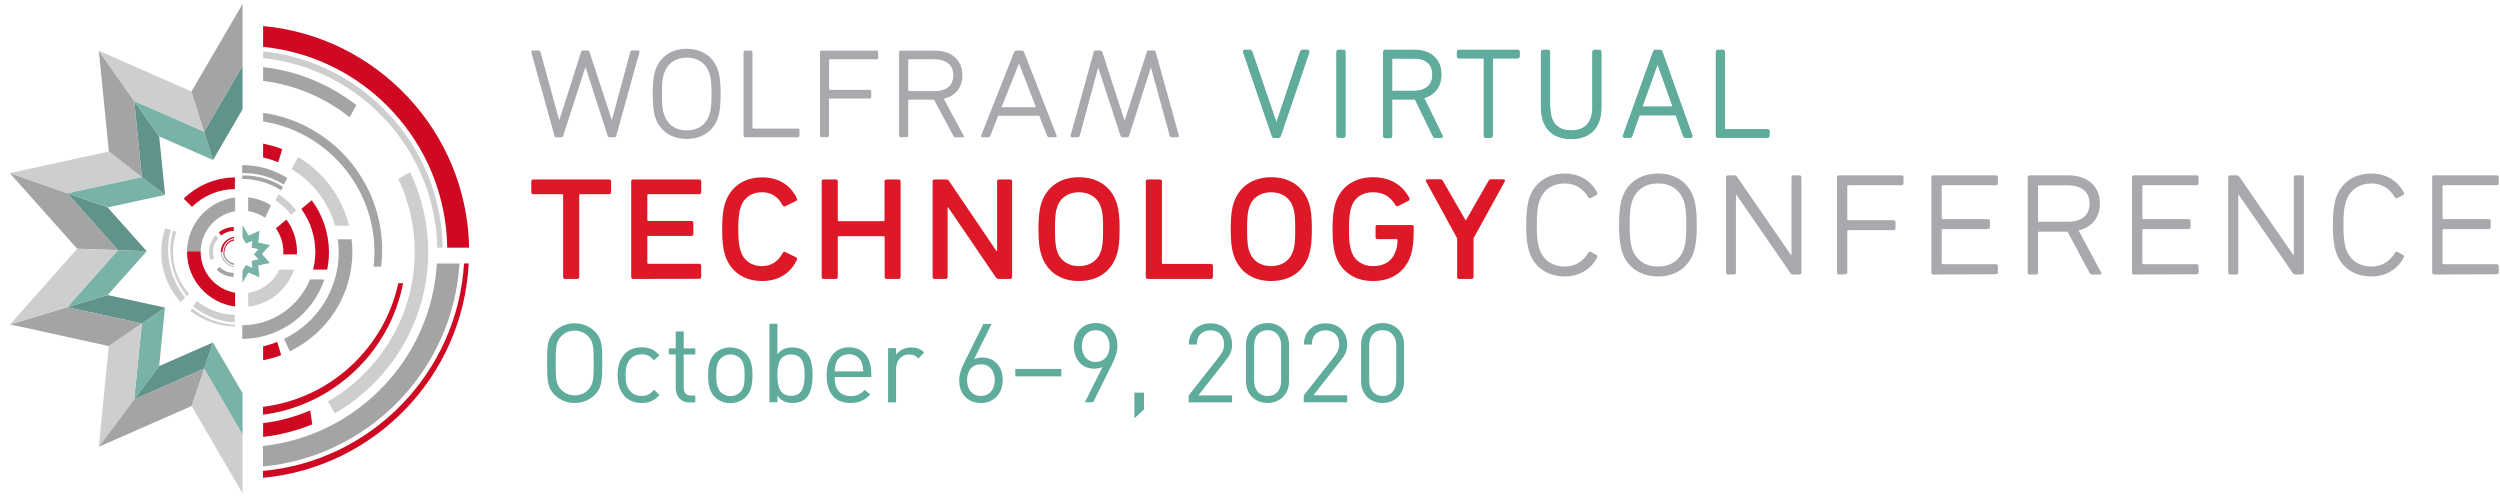 <?xml version="1.0" encoding="utf-8"?>
<!-- Generator: Adobe Illustrator 23.0.1, SVG Export Plug-In . SVG Version: 6.00 Build 0)  -->
<svg version="1.1" id="Layer_1" xmlns="http://www.w3.org/2000/svg" xmlns:xlink="http://www.w3.org/1999/xlink" x="0px" y="0px"
	 viewBox="0 0 1814 360" style="enable-background:new 0 0 1814 360;" xml:space="preserve">
<style type="text/css">
	.st0{fill:#A7A9AC;}
	.st1{fill:#DD1928;}
	.st2{display:none;}
	.st3{display:inline;}
	.st4{fill:#6FAA9F;}
	.st5{display:none;enable-background:new    ;}
	.st6{display:inline;fill:#A8A9AC;}
	.st7{fill:#79B2A7;}
	.st8{fill:#609389;}
	.st9{fill:#CECECE;}
	.st10{fill:#A4A4A5;}
	.st11{fill:#CE0921;}
	.st12{fill:#5FAB9C;}
	.st13{enable-background:new    ;}
	.st14{fill:#5FAB9C;stroke:#5FAB9C;stroke-miterlimit:10;}
	.st15{fill:#5FAB9C;stroke:#5FAB9C;stroke-width:1.5;stroke-miterlimit:10;}
</style>
<g id="Layer_1_2_">
	<g id="Layer_1_1_">
		<g>
			<path class="st0" d="M442.4,99.6c-0.7,0-1.2-0.4-1.5-1.2l-16-49.5h-0.2l-16,49.5c-0.2,0.9-0.7,1.2-1.5,1.2h-3.6
				c-0.7,0-1.1-0.4-1.3-1.2l-16.7-60.2c-0.2-1.1,0.1-1.6,1.1-1.6h3.8c1,0,1.5,0.4,1.7,1.2L405.7,87h0.2l15.7-49.2
				c0.2-0.7,0.7-1.2,1.3-1.2h3.6c0.6,0,1.1,0.5,1.3,1.2L443.9,87h0.1l13.3-49.2c0.2-0.8,0.7-1.2,1.7-1.2h3.8c1,0,1.3,0.5,1.1,1.6
				l-16.7,60.2c-0.2,0.9-0.6,1.2-1.3,1.2C445.9,99.6,442.4,99.6,442.4,99.6z"/>
			<path class="st0" d="M798.4,36.7c0.7,0,1.2,0.4,1.5,1.2l16,49.4h0.2l16-49.5c0.2-0.9,0.7-1.2,1.5-1.2h3.7c0.7,0,1.1,0.4,1.3,1.2
				L855.3,98c0.2,1.1-0.1,1.6-1.1,1.6h-3.8c-1,0-1.5-0.4-1.7-1.2l-13.5-49.2H835l-15.7,49.2c-0.2,0.7-0.7,1.2-1.3,1.2h-3.7
				c-0.6,0-1.1-0.5-1.3-1.2l-16.1-49.2h-0.1l-13.3,49.2c-0.2,0.8-0.7,1.2-1.7,1.2H778c-1,0-1.3-0.5-1.1-1.6l16.7-60.2
				c0.2-0.9,0.6-1.2,1.3-1.2h3.5V36.7z"/>
			<path class="st0" d="M475.4,51.4c3.2-10.2,11.8-16,22.9-16c11,0,19.6,5.7,22.8,16c1.1,3.4,1.8,7.8,1.8,16.7s-0.7,13.4-1.8,16.8
				c-3.2,10.2-11.8,15.9-22.8,15.9c-11.1,0-19.7-5.7-22.9-15.9c-1.1-3.4-1.8-7.9-1.8-16.8S474.3,54.8,475.4,51.4z M514.8,53.4
				c-2.6-7.7-8.5-11.6-16.4-11.6c-8,0-14,3.9-16.6,11.6c-1,3-1.5,6.2-1.5,14.7s0.5,11.8,1.5,14.9c2.6,7.7,8.5,11.6,16.6,11.6
				c7.9,0,13.9-3.9,16.4-11.6c1-3.1,1.5-6.3,1.5-14.9S515.7,56.4,514.8,53.4z"/>
			<path class="st0" d="M540.7,99.6c-0.7,0-1.2-0.5-1.2-1.2V37.9c0-0.7,0.5-1.2,1.2-1.2h4.1c0.7,0,1.2,0.5,1.2,1.2v54.7
				c0,0.5,0.2,0.7,0.7,0.7h32.2c0.7,0,1.2,0.5,1.2,1.2v3.9c0,0.7-0.5,1.2-1.2,1.2H540.7z"/>
			<path class="st0" d="M596.2,99.6c-0.7,0-1.2-0.5-1.2-1.2V37.9c0-0.7,0.5-1.2,1.2-1.2H636c0.7,0,1.2,0.5,1.2,1.2v3.9
				c0,0.7-0.5,1.2-1.2,1.2h-33.7c-0.5,0-0.7,0.2-0.7,0.7v20.8c0,0.5,0.2,0.7,0.7,0.7H631c0.7,0,1.2,0.5,1.2,1.2v3.9
				c0,0.7-0.5,1.2-1.2,1.2h-28.8c-0.5,0-0.7,0.2-0.7,0.7v26.1c0,0.7-0.5,1.2-1.2,1.2L596.2,99.6L596.2,99.6z"/>
			<path class="st0" d="M693.3,99.6c-0.7,0-1.1-0.2-1.6-1.1l-14-26.2h-18c-0.5,0-0.7,0.2-0.7,0.7v25.3c0,0.7-0.5,1.2-1.2,1.2h-4.2
				c-0.7,0-1.2-0.5-1.2-1.2V37.9c0-0.7,0.5-1.2,1.2-1.2H678c12.9,0,20.3,7.2,20.3,17.9c0,8.8-4.9,15-13.5,17.1l14.4,26.7
				c0.5,0.7,0.1,1.3-0.6,1.3L693.3,99.6L693.3,99.6z M691.7,54.6c0-7.2-4.8-11.6-14-11.6h-18c-0.5,0-0.7,0.2-0.7,0.7v21.7
				c0,0.5,0.2,0.7,0.7,0.7h18C687,66.2,691.7,61.8,691.7,54.6z"/>
			<path class="st0" d="M761.3,99.6c-0.7,0-1.2-0.4-1.6-1.2L754.1,84h-29.8l-5.7,14.4c-0.4,0.9-0.7,1.2-1.5,1.2h-4.4
				c-0.7,0-1.1-0.5-0.8-1.2l23.9-60.5c0.2-0.7,0.7-1.2,1.5-1.2h4.3c0.7,0,1.2,0.5,1.5,1.2l23.6,60.5c0.2,0.7-0.1,1.2-0.9,1.2H761.3z
				 M726.7,77.8h25l-12.2-31.5h-0.2L726.7,77.8z"/>
		</g>
		<g>
			<path class="st1" d="M410,202.4c-0.8,0-1.4-0.6-1.4-1.4v-59.3c0-0.6-0.3-0.8-0.8-0.8h-20.9c-0.8,0-1.4-0.6-1.4-1.4v-7.9
				c0-0.8,0.6-1.4,1.4-1.4H442c0.8,0,1.4,0.6,1.4,1.4v7.9c0,0.8-0.6,1.4-1.4,1.4h-20.9c-0.5,0-0.8,0.3-0.8,0.8V201
				c0,0.8-0.6,1.4-1.4,1.4H410z"/>
			<path class="st1" d="M459.4,202.4c-0.8,0-1.4-0.6-1.4-1.4v-69.4c0-0.8,0.5-1.4,1.4-1.4h48c0.8,0,1.4,0.6,1.4,1.4v7.9
				c0,0.8-0.6,1.4-1.4,1.4h-36.9c-0.6,0-0.8,0.3-0.8,0.8v17.8c0,0.6,0.3,0.8,0.8,0.8h31.2c0.8,0,1.4,0.6,1.4,1.4v8.1
				c0,0.8-0.5,1.4-1.4,1.4h-31.2c-0.6,0-0.8,0.3-0.8,0.8v18.6c0,0.6,0.3,0.8,0.8,0.8h36.9c0.8,0,1.4,0.6,1.4,1.4v8.1
				c0,0.8-0.6,1.4-1.4,1.4L459.4,202.4L459.4,202.4z"/>
			<path class="st1" d="M526.1,185.2c-1.4-4.4-2.1-9.7-2.1-18.9c0-9.1,0.7-14.5,2.1-18.8c3.9-12.1,13.8-18.8,27.1-18.8
				c10.6,0,20,4.7,25,15.2c0.4,0.8,0.3,1.5-0.6,1.9l-7.7,3.8c-0.8,0.4-1.5,0.1-2-0.6c-3.2-6.1-8.2-9.5-14.9-9.5
				c-7.4,0-13.2,3.5-15.6,11c-1.1,3.3-1.7,7.1-1.7,15.7c0,8.8,0.6,12.5,1.7,15.9c2.4,7.4,8.2,11,15.6,11c6.7-0.1,11.7-3.4,14.9-9.5
				c0.4-0.7,1.1-1.1,2-0.7l7.7,3.8c0.8,0.4,1,1.2,0.6,1.9c-5,10.6-14.5,15.3-25,15.3C539.9,204,530,197.1,526.1,185.2z"/>
			<path class="st1" d="M643.3,202.4c-0.8,0-1.4-0.6-1.4-1.4v-28.8c0-0.6-0.3-0.8-0.8-0.8h-32.4c-0.6,0-0.8,0.3-0.8,0.8V201
				c0,0.8-0.6,1.4-1.4,1.4h-8.9c-0.8,0-1.4-0.6-1.4-1.4v-69.4c0-0.8,0.6-1.4,1.4-1.4h8.9c0.8,0,1.4,0.6,1.4,1.4v28.1
				c0,0.6,0.3,0.8,0.8,0.8H641c0.6,0,0.8-0.3,0.8-0.8v-28.1c0-0.8,0.6-1.4,1.4-1.4h8.9c0.8,0,1.4,0.6,1.4,1.4V201
				c0,0.8-0.6,1.4-1.4,1.4H643.3z"/>
			<path class="st1" d="M724.6,202.4c-1,0-1.5-0.4-2.2-1.4L688,150.5h-0.4V201c0,0.8-0.6,1.4-1.4,1.4h-8.1c-0.8,0-1.4-0.6-1.4-1.4
				v-69.4c0-0.8,0.6-1.4,1.4-1.4h8.3c1.1,0,1.8,0.3,2.4,1.4l34.2,50.5h0.5v-50.5c0-0.8,0.5-1.4,1.4-1.4h8.1c0.8,0,1.4,0.6,1.4,1.4
				V201c0,0.8-0.6,1.4-1.4,1.4H724.6z"/>
			<path class="st1" d="M755.6,185c-1.4-4.3-2.1-9.6-2.1-18.8c0-9.1,0.7-14.5,2.1-18.8c3.9-12,13.9-18.8,27.3-18.8
				c13.5,0,23.5,6.8,27.4,18.8c1.4,4.3,2.1,9.7,2.1,18.8c0,9.2-0.7,14.5-2.1,18.8c-3.9,12.1-13.9,18.9-27.4,18.9
				C769.5,204,759.5,197.1,755.6,185z M798.9,182.1c1.1-3.5,1.5-7.1,1.5-15.9c0-8.6-0.4-12.4-1.5-15.7c-2.5-7.4-8.5-11-16-11
				c-7.4,0-13.5,3.6-15.9,11c-1.1,3.3-1.5,7.1-1.5,15.7c0,8.8,0.4,12.4,1.5,15.9c2.4,7.4,8.5,11,15.9,11
				C790.4,193.1,796.4,189.5,798.9,182.1z"/>
			<path class="st1" d="M832.8,202.4c-0.8,0-1.4-0.6-1.4-1.4v-69.4c0-0.8,0.6-1.4,1.4-1.4h8.9c0.8,0,1.4,0.6,1.4,1.4v59.1
				c0,0.6,0.3,0.8,0.8,0.8h34.8c0.8,0,1.4,0.6,1.4,1.4v8.1c0,0.8-0.6,1.4-1.4,1.4L832.8,202.4L832.8,202.4z"/>
			<path class="st1" d="M895.1,185c-1.4-4.3-2.1-9.6-2.1-18.8c0-9.1,0.7-14.5,2.1-18.8c3.9-12,13.9-18.8,27.3-18.8
				c13.5,0,23.5,6.8,27.4,18.8c1.4,4.3,2.1,9.7,2.1,18.8c0,9.2-0.7,14.5-2.1,18.8c-3.9,12.1-13.9,18.9-27.4,18.9
				C909,204,899,197.1,895.1,185z M938.3,182.1c1.1-3.5,1.5-7.1,1.5-15.9c0-8.6-0.4-12.4-1.5-15.7c-2.5-7.4-8.5-11-16-11
				c-7.4,0-13.5,3.6-15.9,11c-1.1,3.3-1.5,7.1-1.5,15.7c0,8.8,0.4,12.4,1.5,15.9c2.4,7.4,8.5,11,15.9,11
				C929.8,193.1,935.8,189.5,938.3,182.1z"/>
			<path class="st1" d="M969,185c-1.4-4.3-2.1-9.6-2.1-18.8c0-9.1,0.7-14.5,2.1-18.8c3.9-12.1,13.9-18.8,27.3-18.8
				c12.7,0,21.6,5.9,26.4,15.2c0.4,0.7,0.1,1.5-0.7,1.9l-7.5,3.8c-0.8,0.3-1.5,0-2-0.7c-3.5-6-8.6-9.3-16.3-9.3
				c-7.4,0-13.4,3.5-15.7,11c-1.1,3.3-1.7,7.1-1.7,15.7c0,8.8,0.6,12.4,1.7,15.9c2.4,7.4,8.5,11,15.9,11c7.9,0,13.9-3.5,16.3-11
				c1-2.5,1.3-4.9,1.3-7.8c0-0.6-0.3-0.8-0.8-0.8h-13.9c-0.7,0-1.2-0.6-1.2-1.3v-7.7c0-0.8,0.6-1.2,1.2-1.2h25.3
				c0.7,0,1.2,0.4,1.2,1.2v2.6c0,8.2-0.7,13.6-2.1,18c-3.9,12.1-13.9,18.8-27.4,18.8C982.9,204,972.9,197.1,969,185z"/>
			<path class="st1" d="M1058.7,202.4c-0.8,0-1.4-0.6-1.4-1.4v-28.1l-22.5-41.1c-0.6-0.8-0.1-1.7,1-1.7h9.2c1,0,1.5,0.3,2.1,1.4
				l16.3,28.3h0.3l16.2-28.3c0.6-1.1,1-1.4,2.1-1.4h8.8c1.1,0,1.5,0.8,1,1.7l-22.6,41.1V201c0,0.8-0.6,1.4-1.4,1.4H1058.7z"/>
		</g>
		<g>
			<path class="st0" d="M1109.5,182.4c-1.1-3.9-2.1-8.9-2.1-19.1c0-10.1,1-15.3,2.1-19.2c3.8-11.7,13.5-18.2,26-18.2
				c9.3,0,18.5,4.3,23.4,13.8c0.4,0.7,0.1,1.5-0.7,1.9l-3.9,2.1c-0.8,0.4-1.5,0.1-1.9-0.6c-4-6.7-9.9-9.9-16.8-10
				c-8.9,0-15.9,4.4-18.7,13.2c-1.1,3.3-1.8,7.1-1.8,17c0,9.8,0.7,13.5,1.8,17c2.8,8.6,9.7,13.1,18.7,13.1
				c6.9-0.1,12.8-3.2,16.8-9.9c0.4-0.8,1.1-1.1,1.9-0.7l3.9,2.1c0.8,0.4,1.1,1.2,0.7,1.9c-4.9,9.5-14.1,13.8-23.4,13.8
				C1123,200.6,1113.3,194.2,1109.5,182.4z"/>
			<path class="st0" d="M1176.9,144.1c3.6-11.7,13.5-18.2,26.2-18.2c12.5,0,22.4,6.5,26,18.2c1.2,3.9,2.1,8.9,2.1,19.1
				c0,10.1-0.8,15.3-2.1,19.2c-3.6,11.7-13.5,18.2-26,18.2c-12.7,0-22.6-6.5-26.2-18.2c-1.2-3.9-2.1-9.1-2.1-19.2
				C1174.8,153,1175.7,148,1176.9,144.1z M1221.9,146.3c-2.9-8.8-9.8-13.2-18.8-13.2c-9.2,0-16,4.4-18.9,13.2
				c-1.1,3.5-1.7,7.1-1.7,16.9c0,9.7,0.6,13.5,1.7,17c2.9,8.8,9.8,13.2,18.9,13.2s15.9-4.4,18.8-13.2c1.1-3.5,1.7-7.2,1.7-17
				C1223.5,153.4,1223,149.8,1221.9,146.3z"/>
			<path class="st0" d="M1301.1,199.2c-1,0-1.5-0.3-2.2-1.4l-39-56.5h-0.3v56.5c0,0.8-0.6,1.4-1.4,1.4h-4.4c-0.8,0-1.4-0.6-1.4-1.4
				v-69.2c0-0.8,0.6-1.4,1.4-1.4h4.4c1,0,1.7,0.4,2.4,1.4l39,56.5h0.3v-56.5c0-0.8,0.6-1.4,1.4-1.4h4.4c0.8,0,1.4,0.6,1.4,1.4v69.2
				c0,0.8-0.6,1.4-1.4,1.4H1301.1L1301.1,199.2z"/>
			<path class="st0" d="M1334.3,199.2c-0.8,0-1.4-0.6-1.4-1.4v-69.2c0-0.8,0.6-1.4,1.4-1.4h45.5c0.8,0,1.4,0.6,1.4,1.4v4.4
				c0,0.8-0.6,1.4-1.4,1.4h-38.6c-0.6,0-0.8,0.3-0.8,0.8V159c0,0.6,0.3,0.8,0.8,0.8h32.8c0.8,0,1.4,0.6,1.4,1.4v4.4
				c0,0.8-0.6,1.4-1.4,1.4h-32.8c-0.6,0-0.8,0.3-0.8,0.8v29.8c0,0.8-0.6,1.4-1.4,1.4L1334.3,199.2L1334.3,199.2z"/>
			<path class="st0" d="M1402.8,199.2c-0.8,0-1.4-0.6-1.4-1.4v-69.2c0-0.8,0.6-1.4,1.4-1.4h45.5c0.8,0,1.4,0.6,1.4,1.4v4.4
				c0,0.8-0.6,1.4-1.4,1.4h-38.6c-0.6,0-0.8,0.3-0.8,0.8v23c0,0.6,0.3,0.8,0.8,0.8h32.8c0.8,0,1.4,0.6,1.4,1.4v4.4
				c0,0.8-0.6,1.4-1.4,1.4h-32.8c-0.6,0-0.8,0.3-0.8,0.8v23.9c0,0.6,0.3,0.8,0.8,0.8h38.6c0.8,0,1.4,0.6,1.4,1.4v4.5
				c0,0.8-0.6,1.4-1.4,1.4L1402.8,199.2L1402.8,199.2z"/>
			<path class="st0" d="M1518,199.2c-0.8,0-1.3-0.3-1.8-1.2l-16-29.9h-20.6c-0.6,0-0.8,0.3-0.8,0.8v28.9c0,0.8-0.6,1.4-1.4,1.4h-4.7
				c-0.8,0-1.4-0.6-1.4-1.4v-69.2c0-0.8,0.6-1.4,1.4-1.4h27.8c14.7,0,23.2,8.2,23.2,20.5c0,10-5.6,17.1-15.5,19.5l16.4,30.5
				c0.6,0.8,0.2,1.5-0.7,1.5L1518,199.2L1518,199.2z M1516.2,147.7c0-8.2-5.4-13.2-16-13.2h-20.6c-0.6,0-0.8,0.3-0.8,0.8v24.8
				c0,0.6,0.3,0.8,0.8,0.8h20.6C1510.8,160.9,1516.2,155.9,1516.2,147.7z"/>
			<path class="st0" d="M1548.4,199.2c-0.8,0-1.4-0.6-1.4-1.4v-69.2c0-0.8,0.5-1.4,1.4-1.4h45.5c0.8,0,1.4,0.6,1.4,1.4v4.4
				c0,0.8-0.6,1.4-1.4,1.4h-38.6c-0.6,0-0.8,0.3-0.8,0.8v23c0,0.6,0.3,0.8,0.8,0.8h32.8c0.8,0,1.4,0.6,1.4,1.4v4.4
				c0,0.8-0.6,1.4-1.4,1.4h-32.8c-0.6,0-0.8,0.3-0.8,0.8v23.9c0,0.6,0.3,0.8,0.8,0.8h38.6c0.8,0,1.4,0.6,1.4,1.4v4.5
				c0,0.8-0.6,1.4-1.4,1.4L1548.4,199.2L1548.4,199.2z"/>
			<path class="st0" d="M1665.6,199.2c-1,0-1.5-0.3-2.2-1.4l-39-56.5h-0.3v56.5c0,0.8-0.6,1.4-1.4,1.4h-4.5c-0.8,0-1.4-0.6-1.4-1.4
				v-69.2c0-0.8,0.6-1.4,1.4-1.4h4.5c1,0,1.7,0.4,2.4,1.4l39,56.5h0.3v-56.5c0-0.8,0.6-1.4,1.4-1.4h4.5c0.8,0,1.4,0.6,1.4,1.4v69.2
				c0,0.8-0.6,1.4-1.4,1.4H1665.6L1665.6,199.2z"/>
			<path class="st0" d="M1694.8,182.4c-1.1-3.9-2.1-8.9-2.1-19.1c0-10.1,1-15.3,2.1-19.2c3.8-11.7,13.5-18.2,26-18.2
				c9.3,0,18.5,4.3,23.4,13.8c0.4,0.7,0.2,1.5-0.7,1.9l-3.9,2.1c-0.8,0.4-1.5,0.1-1.9-0.6c-4-6.7-9.9-9.9-16.8-10
				c-8.9,0-15.9,4.4-18.7,13.2c-1.1,3.3-1.8,7.1-1.8,17c0,9.8,0.7,13.5,1.8,17c2.8,8.6,9.7,13.1,18.7,13.1
				c6.9-0.1,12.8-3.2,16.8-9.9c0.4-0.8,1.1-1.1,1.9-0.7l3.9,2.1c0.8,0.4,1.1,1.2,0.7,1.9c-4.9,9.5-14.1,13.8-23.4,13.8
				C1708.3,200.6,1698.6,194.2,1694.8,182.4z"/>
			<path class="st0" d="M1766.2,199.2c-0.8,0-1.4-0.6-1.4-1.4v-69.2c0-0.8,0.6-1.4,1.4-1.4h45.5c0.8,0,1.4,0.6,1.4,1.4v4.4
				c0,0.8-0.6,1.4-1.4,1.4h-38.6c-0.6,0-0.8,0.3-0.8,0.8v23c0,0.6,0.3,0.8,0.8,0.8h32.8c0.8,0,1.4,0.6,1.4,1.4v4.4
				c0,0.8-0.6,1.4-1.4,1.4h-32.8c-0.6,0-0.8,0.3-0.8,0.8v23.9c0,0.6,0.3,0.8,0.8,0.8h38.6c0.8,0,1.4,0.6,1.4,1.4v4.5
				c0,0.8-0.6,1.4-1.4,1.4L1766.2,199.2L1766.2,199.2z"/>
		</g>
		<g class="st2">
			<g class="st3">
				<path class="st4" d="M390.6,287.9c0-0.6,0.1-0.8,0.5-1.3l22.5-28.6c2.8-3.5,4.4-6.9,4.4-10.8c0-5.6-3.8-9.8-9.8-9.8
					s-9.3,3.6-10.2,9.2c-0.1,0.6-0.5,0.8-1,0.7l-5.6-1.2c-0.6-0.2-0.8-0.5-0.7-1.1c0.8-7.4,6.7-14.8,17.7-14.8
					c10.9,0,17.5,7.3,17.5,17c0,5.6-2.3,10.2-6.1,15l-19.3,24.2v0.1h24.4c0.6,0,0.9,0.4,0.9,0.9v5.3c0,0.5-0.4,0.9-0.9,0.9h-33.4
					c-0.6,0-0.9-0.4-0.9-0.9V287.9z"/>
				<path class="st4" d="M439.5,262.4c0-14.7,0.6-18,1.4-20.4c2.5-7.6,8.4-11.8,17.1-11.8s14.6,4.2,17.1,11.8
					c0.7,2.4,1.4,5.7,1.4,20.4c0,14.7-0.6,18-1.4,20.4c-2.5,7.6-8.4,11.8-17.1,11.8s-14.6-4.2-17.1-11.8
					C440.2,280.4,439.5,277.1,439.5,262.4z M457.9,287.5c4.6,0,8-2.1,9.4-6.2c0.6-1.9,1-4.6,1-18.8c0-14.2-0.4-16.9-1-18.8
					c-1.5-4.1-4.9-6.2-9.4-6.2s-8,2.1-9.4,6.2c-0.6,1.9-1,4.6-1,18.8c0,14.2,0.4,16.9,1,18.8C450,285.4,453.4,287.5,457.9,287.5z"/>
				<path class="st4" d="M505.2,241H505l-10.4,7.2c-0.5,0.4-1,0.2-1-0.6v-6.8c0-0.6,0.2-0.9,0.6-1.3l10.7-7.8
					c0.5-0.4,0.8-0.6,1.5-0.6h5.5c0.5,0,0.9,0.4,0.9,0.9v60.5c0,0.5-0.4,0.9-0.9,0.9H506c-0.6,0-0.9-0.4-0.9-0.9L505.2,241
					L505.2,241z"/>
				<path class="st4" d="M562.4,266.8l-0.2-0.2c-1.2,0.8-3.7,1.5-6.3,1.5c-9.8,0-17.7-7.2-17.7-18.5c0-12.2,8.3-19.4,19.2-19.4
					s19.1,7.2,19.1,19.1c0,5-1.7,9.8-4.1,14.2L556.5,293c-0.3,0.6-0.6,0.6-1.2,0.6H549c-0.6,0-0.8-0.4-0.6-0.9L562.4,266.8z
					 M568.6,249.2c0-7-4.4-11.8-11.2-11.8s-11.3,4.9-11.3,11.8c0,7,4.5,11.7,11.3,11.7S568.6,256.2,568.6,249.2z"/>
			</g>
		</g>
		<g class="st5">
			<path class="st6" d="M609.6,269.1c0-5.8,0.3-7.8,0.9-9.8c1.8-5.5,5.9-8.2,11.6-8.2c5.2,0,9.2,2.6,11.2,7.1
				c0.1,0.3,0.1,0.5-0.2,0.7l-3.1,1.5c-0.3,0.2-0.6,0-0.7-0.3c-1.4-2.7-3.6-4.7-7.2-4.7c-3.8,0-6.1,1.9-7.3,5.2
				c-0.5,1.4-0.7,3.1-0.7,8.7s0.2,7.2,0.7,8.7c1.1,3.3,3.5,5.2,7.3,5.2c3.7,0,5.8-2,7.2-4.7c0.1-0.3,0.4-0.4,0.7-0.3l3.1,1.5
				c0.3,0.2,0.3,0.4,0.2,0.7c-2,4.5-6,7.1-11.2,7.1c-5.7,0-9.9-2.7-11.6-8.2C609.9,276.9,609.6,274.9,609.6,269.1z"/>
			<path class="st6" d="M656,286.6c-0.3,0-0.5-0.2-0.5-0.5v-14.4c0-4-1.8-6.3-5.5-6.3c-3.3,0-5.7,2.4-5.7,6v14.7
				c0,0.3-0.2,0.5-0.5,0.5h-3.3c-0.3,0-0.5-0.2-0.5-0.5v-34c0-0.3,0.2-0.5,0.5-0.5h3.3c0.3,0,0.5,0.2,0.5,0.5v12.6h0.1
				c1.2-1.9,3.6-3.3,6.9-3.3c5.4,0,8.6,3.7,8.6,9.3v15.5c0,0.3-0.2,0.5-0.5,0.5H656V286.6z"/>
			<path class="st6" d="M682.9,286.6c-0.3,0-0.5-0.2-0.5-0.5v-2.2h-0.1c-1.1,1.9-3.6,3.2-7.3,3.2c-4.7,0-8.3-2.4-8.3-7.4
				c0-5.2,3.6-7.6,9.6-7.6h5.6c0.2,0,0.3-0.1,0.3-0.3V270c0-3.4-1.3-4.8-5.9-4.8c-2.8,0-4.5,0.7-6,1.8c-0.3,0.2-0.6,0.2-0.7-0.1
				l-1.4-2.4c-0.2-0.3-0.1-0.5,0.1-0.7c1.9-1.4,4.7-2.4,8.4-2.4c7,0,9.7,2.3,9.7,8.4v16.3c0,0.3-0.2,0.5-0.5,0.5L682.9,286.6
				L682.9,286.6z M682.3,278.6v-2.7c0-0.2-0.1-0.3-0.3-0.3h-5c-4.3,0-6.1,1.2-6.1,4c0,2.5,1.9,3.9,5.2,3.9
				C679.9,283.4,682.3,281.6,682.3,278.6z"/>
			<path class="st6" d="M726.2,286.6c-0.3,0-0.5-0.2-0.5-0.5v-14.4c0-4-1.8-6.3-5.5-6.3c-3.3,0-5.7,2.4-5.7,6v14.7
				c0,0.3-0.2,0.5-0.5,0.5h-3.3c-0.3,0-0.5-0.2-0.5-0.5v-14.4c0-4-1.8-6.3-5.5-6.3c-3.3,0-5.7,2.4-5.7,6v14.7c0,0.3-0.2,0.5-0.5,0.5
				h-3.3c-0.3,0-0.5-0.2-0.5-0.5v-23.6c0-0.3,0.2-0.5,0.5-0.5h3.3c0.3,0,0.5,0.2,0.5,0.5v2.3h0.1c1.2-1.9,3.6-3.3,6.9-3.3
				c3.3,0,5.8,1.4,7.2,3.9h0.1c1.7-2.4,4.2-3.9,8-3.9c5.7,0,8.8,3.7,8.8,9.3v15.5c0,0.3-0.2,0.5-0.5,0.5h-3.4L726.2,286.6
				L726.2,286.6z"/>
			<path class="st6" d="M738.7,295.9c-0.3,0-0.5-0.2-0.5-0.5v-32.9c0-0.3,0.2-0.5,0.5-0.5h3.3c0.3,0,0.5,0.2,0.5,0.5v2.3h0.1
				c1.2-2,3.3-3.4,7-3.4c4.3,0,7.3,2,8.5,5.9c0.7,2,0.9,3.9,0.9,7s-0.2,5-0.9,7c-1.2,3.9-4.2,5.9-8.5,5.9c-3.7,0-5.8-1.5-7-3.5h-0.1
				v11.6c0,0.3-0.2,0.5-0.5,0.5h-3.3V295.9z M754,279.4c0.4-1.3,0.6-2.9,0.6-5.2c0-2.2-0.2-3.8-0.6-5.2c-0.8-2.4-2.7-3.7-5.4-3.7
				s-4.6,1.2-5.5,3.7c-0.4,1.2-0.6,2.7-0.6,5.2s0.2,4,0.6,5.2c0.8,2.5,2.7,3.8,5.5,3.8C751.3,283.1,753.2,281.8,754,279.4z"/>
			<path class="st6" d="M780.9,286.6c-0.3,0-0.5-0.2-0.5-0.5v-2.2h-0.1c-1.1,1.9-3.6,3.2-7.3,3.2c-4.7,0-8.3-2.4-8.3-7.4
				c0-5.2,3.6-7.6,9.6-7.6h5.6c0.2,0,0.3-0.1,0.3-0.3V270c0-3.4-1.3-4.8-5.9-4.8c-2.8,0-4.5,0.7-6,1.8c-0.3,0.2-0.6,0.2-0.7-0.1
				l-1.4-2.4c-0.2-0.3-0.1-0.5,0.1-0.7c1.9-1.4,4.7-2.4,8.4-2.4c7,0,9.7,2.3,9.7,8.4v16.3c0,0.3-0.2,0.5-0.5,0.5L780.9,286.6
				L780.9,286.6z M780.3,278.6v-2.7c0-0.2-0.1-0.3-0.3-0.3h-5c-4.3,0-6.1,1.2-6.1,4c0,2.5,1.9,3.9,5.2,3.9
				C777.9,283.4,780.3,281.6,780.3,278.6z"/>
			<path class="st6" d="M793.1,256.3c-0.3,0-0.5-0.2-0.5-0.5V252c0-0.3,0.2-0.5,0.5-0.5h3.5c0.3,0,0.5,0.2,0.5,0.5v3.8
				c0,0.3-0.2,0.5-0.5,0.5H793.1z M793.2,286.6c-0.3,0-0.5-0.2-0.5-0.5v-23.6c0-0.3,0.2-0.5,0.5-0.5h3.3c0.3,0,0.5,0.2,0.5,0.5v23.6
				c0,0.3-0.2,0.5-0.5,0.5H793.2z"/>
			<path class="st6" d="M804.9,292.8c-0.2-0.3-0.2-0.5,0.1-0.7l2.1-2.1c0.3-0.3,0.5-0.3,0.8,0c1.7,1.5,3.5,2.5,5.8,2.5
				c4.1,0,6.2-2.1,6.2-6.6V283h-0.1c-1.1,2.1-3.2,3.4-6.9,3.4c-4.2,0-7.1-2.1-8.3-6c-0.6-1.9-0.8-3.7-0.8-6.5s0.2-4.6,0.8-6.5
				c1.2-3.9,4.1-6,8.3-6c3.6,0,5.7,1.3,6.9,3.4h0.1v-2.3c0-0.3,0.2-0.5,0.5-0.5h3.3c0.3,0,0.5,0.2,0.5,0.5v23.1
				c0,7-3.8,10.9-10.8,10.9C810,296.4,806.6,294.9,804.9,292.8z M819.4,278.6c0.4-1.2,0.6-2.7,0.6-4.8s-0.2-3.5-0.6-4.8
				c-0.9-2.5-2.7-3.7-5.3-3.7c-2.7,0-4.4,1.3-5.2,3.7c-0.4,1.3-0.6,2.8-0.6,4.8s0.2,3.6,0.6,4.8c0.8,2.4,2.5,3.7,5.2,3.7
				C816.7,282.3,818.5,281.1,819.4,278.6z"/>
			<path class="st6" d="M848.7,286.6c-0.3,0-0.5-0.2-0.5-0.5v-14.4c0-4-1.8-6.3-5.5-6.3c-3.3,0-5.7,2.4-5.7,6v14.7
				c0,0.3-0.2,0.5-0.5,0.5h-3.3c-0.3,0-0.5-0.2-0.5-0.5v-23.6c0-0.3,0.2-0.5,0.5-0.5h3.3c0.3,0,0.5,0.2,0.5,0.5v2.3h0.1
				c1.2-1.9,3.6-3.3,6.9-3.3c5.4,0,8.6,3.7,8.6,9.3v15.5c0,0.3-0.2,0.5-0.5,0.5h-3.4L848.7,286.6L848.7,286.6z"/>
			<path class="st6" d="M860.6,281.1h3.6c0.3,0,0.5,0.2,0.5,0.5v4.8c0,0.5-0.1,0.8-0.3,1.1l-3.2,4.2c-0.2,0.3-0.4,0.4-0.7,0.4
				s-0.5-0.2-0.5-0.5v-10C860.1,281.3,860.3,281.1,860.6,281.1z"/>
			<path class="st6" d="M883.9,252.1c0-0.3,0.2-0.5,0.5-0.5h3.6c0.3,0,0.5,0.2,0.5,0.5v34c0,0.3-0.2,0.5-0.5,0.5h-3.6
				c-0.3,0-0.5-0.2-0.5-0.5V252.1z"/>
			<path class="st6" d="M897.2,252.1c0-0.3,0.2-0.5,0.5-0.5h3.6c0.3,0,0.5,0.2,0.5,0.5V282c0,0.2,0.1,0.3,0.3,0.3h16.7
				c0.3,0,0.5,0.2,0.5,0.5v3.2c0,0.3-0.2,0.5-0.5,0.5h-21.1c-0.3,0-0.5-0.2-0.5-0.5V252.1z"/>
			<path class="st6" d="M936.2,269.7c0-7.1,2.1-14.5,6.1-20.7c0.3-0.4,0.5-0.5,0.8-0.5h1.8c0.3,0,0.5,0.2,0.3,0.5
				c-3.1,6.2-4.9,13.7-4.9,20.7s1.9,14.6,4.9,20.7c0.2,0.3,0,0.5-0.3,0.5h-1.8c-0.4,0-0.6-0.2-0.8-0.5
				C938.2,284.2,936.2,276.7,936.2,269.7z"/>
			<path class="st6" d="M951.9,252.1c0-0.3,0.2-0.5,0.5-0.5h3.6c0.3,0,0.5,0.2,0.5,0.5v14.4c0,0.2,0.1,0.3,0.3,0.3H972
				c0.2,0,0.3-0.1,0.3-0.3v-14.4c0-0.3,0.2-0.5,0.5-0.5h3.6c0.3,0,0.5,0.2,0.5,0.5v34c0,0.3-0.2,0.5-0.5,0.5h-3.6
				c-0.3,0-0.5-0.2-0.5-0.5v-14.7c0-0.2-0.1-0.3-0.3-0.3h-15.2c-0.2,0-0.3,0.1-0.3,0.3v14.7c0,0.3-0.2,0.5-0.5,0.5h-3.6
				c-0.3,0-0.5-0.2-0.5-0.5V252.1z"/>
			<path class="st6" d="M984.8,280.5c-0.6-1.7-0.8-3.4-0.8-6.3c0-2.8,0.3-4.5,0.8-6.2c1.3-4.2,4.9-6.6,9.7-6.6s8.4,2.4,9.7,6.6
				c0.6,1.7,0.8,3.4,0.8,6.2c0,2.9-0.3,4.6-0.8,6.3c-1.3,4.2-4.9,6.6-9.7,6.6C989.8,287.1,986.1,284.7,984.8,280.5z M1000.1,279.3
				c0.4-1.3,0.6-2.7,0.6-5s-0.2-3.7-0.6-5c-0.8-2.5-2.8-3.9-5.6-3.9c-2.7,0-4.7,1.4-5.6,3.9c-0.4,1.3-0.6,2.6-0.6,5s0.2,3.7,0.6,5
				c0.8,2.5,2.8,3.9,5.6,3.9C997.3,283.1,999.3,281.7,1000.1,279.3z"/>
			<path class="st6" d="M1043.6,286.6c-0.3,0-0.5-0.2-0.5-0.5v-14.4c0-4-1.8-6.3-5.5-6.3c-3.3,0-5.7,2.4-5.7,6v14.7
				c0,0.3-0.2,0.5-0.5,0.5h-3.3c-0.3,0-0.5-0.2-0.5-0.5v-14.4c0-4-1.8-6.3-5.5-6.3c-3.3,0-5.7,2.4-5.7,6v14.7c0,0.3-0.2,0.5-0.5,0.5
				h-3.3c-0.3,0-0.5-0.2-0.5-0.5v-23.6c0-0.3,0.2-0.5,0.5-0.5h3.3c0.3,0,0.5,0.2,0.5,0.5v2.3h0.1c1.2-1.9,3.6-3.3,6.9-3.3
				c3.3,0,5.8,1.4,7.2,3.9h0.1c1.7-2.4,4.2-3.9,8-3.9c5.7,0,8.8,3.7,8.8,9.3v15.5c0,0.3-0.2,0.5-0.5,0.5h-3.4V286.6z"/>
			<path class="st6" d="M1054.9,280.4c-0.5-1.6-0.8-3.4-0.8-6.2s0.3-4.7,0.8-6.2c1.4-4.3,5-6.6,9.7-6.6s8.3,2.4,9.7,6.6
				c0.5,1.6,0.8,3.3,0.8,7.1c0,0.3-0.2,0.5-0.6,0.5h-15.6c-0.2,0-0.3,0.1-0.3,0.3c0,1.3,0.2,2.2,0.4,3c1,2.8,3.2,4.3,6.2,4.3
				c2.9,0,5-1.2,6.3-2.7c0.3-0.3,0.5-0.3,0.8-0.1l2.1,1.9c0.3,0.2,0.3,0.5,0.1,0.7c-2,2.5-5.3,4.2-9.6,4.2
				C1059.8,287.1,1056.3,284.7,1054.9,280.4z M1070.3,272.1c0.2,0,0.3-0.1,0.3-0.3c0-1.1-0.1-2-0.4-2.8c-0.8-2.5-2.9-3.9-5.7-3.9
				s-4.8,1.4-5.7,3.9c-0.3,0.8-0.4,1.6-0.4,2.8c0,0.2,0.1,0.3,0.3,0.3H1070.3z"/>
			<path class="st6" d="M1093.7,280.5c-0.6-1.7-0.8-3.4-0.8-6.3c0-2.8,0.3-4.5,0.8-6.2c1.3-4.2,4.9-6.6,9.7-6.6
				c4.8,0,8.4,2.4,9.7,6.6c0.6,1.7,0.8,3.4,0.8,6.2c0,2.9-0.3,4.6-0.8,6.3c-1.3,4.2-4.9,6.6-9.7,6.6S1095,284.7,1093.7,280.5z
				 M1109,279.3c0.4-1.3,0.6-2.7,0.6-5s-0.2-3.7-0.6-5c-0.8-2.5-2.8-3.9-5.6-3.9c-2.7,0-4.7,1.4-5.6,3.9c-0.4,1.3-0.6,2.6-0.6,5
				s0.2,3.7,0.6,5c0.8,2.5,2.8,3.9,5.6,3.9C1106.1,283.1,1108.1,281.7,1109,279.3z"/>
			<path class="st6" d="M1122.2,286.6c-0.3,0-0.5-0.2-0.5-0.5v-20.3c0-0.2-0.1-0.3-0.3-0.3h-2.1c-0.3,0-0.5-0.2-0.5-0.5v-2.5
				c0-0.3,0.2-0.5,0.5-0.5h2.1c0.2,0,0.3-0.1,0.3-0.3v-2.1c0-5.8,2.4-7.9,7.5-7.9h1.9c0.3,0,0.5,0.2,0.5,0.5v3
				c0,0.3-0.2,0.5-0.5,0.5h-1.3c-3.1,0-3.8,0.7-3.8,3.7v2.3c0,0.2,0.1,0.3,0.3,0.3h4.8c0.3,0,0.5,0.2,0.5,0.5v2.5
				c0,0.3-0.2,0.5-0.5,0.5h-4.8c-0.2,0-0.3,0.1-0.3,0.3v20.3c0,0.3-0.2,0.5-0.5,0.5H1122.2z"/>
			<path class="st6" d="M1173.7,286.6c-0.3,0-0.5-0.2-0.6-0.5l-7.5-26.1h-0.1l-7.4,26.1c-0.1,0.3-0.3,0.5-0.6,0.5h-2.8
				c-0.3,0-0.5-0.2-0.6-0.5l-8.4-34c-0.1-0.3,0.1-0.5,0.4-0.5h3.4c0.4,0,0.6,0.2,0.6,0.5l6.2,26h0.1l7.3-26c0.1-0.3,0.3-0.5,0.6-0.5
				h2.6c0.4,0,0.5,0.2,0.6,0.5l7.4,26h0.1l6.1-26c0.1-0.4,0.3-0.5,0.7-0.5h3.3c0.4,0,0.5,0.2,0.4,0.5l-8.4,34
				c-0.1,0.3-0.3,0.5-0.6,0.5H1173.7z"/>
			<path class="st6" d="M1188.8,280.5c-0.6-1.7-0.8-3.4-0.8-6.3c0-2.8,0.3-4.5,0.8-6.2c1.3-4.2,4.9-6.6,9.7-6.6
				c4.8,0,8.4,2.4,9.7,6.6c0.6,1.7,0.8,3.4,0.8,6.2c0,2.9-0.3,4.6-0.8,6.3c-1.3,4.2-4.9,6.6-9.7,6.6
				C1193.7,287.1,1190.1,284.7,1188.8,280.5z M1204.1,279.3c0.4-1.3,0.6-2.7,0.6-5s-0.2-3.7-0.6-5c-0.8-2.5-2.8-3.9-5.6-3.9
				c-2.7,0-4.7,1.4-5.6,3.9c-0.4,1.3-0.6,2.6-0.6,5s0.2,3.7,0.6,5c0.8,2.5,2.8,3.9,5.6,3.9C1201.3,283.1,1203.3,281.7,1204.1,279.3z
				"/>
			<path class="st6" d="M1222,286.8c-4.3,0-6-2.1-6-6.5V252c0-0.3,0.2-0.5,0.5-0.5h3.3c0.3,0,0.5,0.2,0.5,0.5v28
				c0,2.1,0.8,2.7,2.5,2.7h1c0.3,0,0.5,0.2,0.5,0.5v3c0,0.3-0.2,0.5-0.5,0.5L1222,286.8L1222,286.8z"/>
			<path class="st6" d="M1231.7,286.6c-0.3,0-0.5-0.2-0.5-0.5v-20.3c0-0.2-0.1-0.3-0.3-0.3h-2.1c-0.3,0-0.5-0.2-0.5-0.5v-2.5
				c0-0.3,0.2-0.5,0.5-0.5h2.1c0.2,0,0.3-0.1,0.3-0.3v-2.1c0-5.8,2.4-7.9,7.5-7.9h1.9c0.3,0,0.5,0.2,0.5,0.5v3
				c0,0.3-0.2,0.5-0.5,0.5h-1.3c-3.1,0-3.8,0.7-3.8,3.7v2.3c0,0.2,0.1,0.3,0.3,0.3h4.8c0.3,0,0.5,0.2,0.5,0.5v2.5
				c0,0.3-0.2,0.5-0.5,0.5h-4.8c-0.2,0-0.3,0.1-0.3,0.3v20.3c0,0.3-0.2,0.5-0.5,0.5H1231.7z"/>
			<path class="st6" d="M1247.2,286.6c-0.3,0-0.5-0.2-0.5-0.5v-23.6c0-0.3,0.2-0.5,0.5-0.5h3.3c0.3,0,0.5,0.2,0.5,0.5v2.5h0.1
				c1.1-2.1,3.2-3.6,6.5-3.6c2,0,3.8,0.7,5,1.9c0.3,0.3,0.3,0.5,0.1,0.7l-1.9,2.5c-0.2,0.3-0.5,0.3-0.7,0.1
				c-1.1-0.7-2.4-1.2-3.8-1.2c-3.8,0-5.3,2.9-5.3,7.2v13.5c0,0.3-0.2,0.5-0.5,0.5H1247.2z"/>
			<path class="st6" d="M1281.5,286.6c-0.3,0-0.5-0.2-0.5-0.5v-2.2h-0.1c-1.1,1.9-3.6,3.2-7.3,3.2c-4.7,0-8.3-2.4-8.3-7.4
				c0-5.2,3.6-7.6,9.6-7.6h5.6c0.2,0,0.3-0.1,0.3-0.3V270c0-3.4-1.3-4.8-5.9-4.8c-2.8,0-4.5,0.7-6,1.8c-0.3,0.2-0.6,0.2-0.7-0.1
				l-1.4-2.4c-0.2-0.3-0.1-0.5,0.1-0.7c1.9-1.4,4.7-2.4,8.4-2.4c7,0,9.7,2.3,9.7,8.4v16.3c0,0.3-0.2,0.5-0.5,0.5L1281.5,286.6
				L1281.5,286.6z M1280.9,278.6v-2.7c0-0.2-0.1-0.3-0.3-0.3h-4.9c-4.3,0-6.1,1.2-6.1,4c0,2.5,1.9,3.9,5.2,3.9
				C1278.5,283.4,1280.9,281.6,1280.9,278.6z"/>
			<path class="st6" d="M1324.8,286.6c-0.3,0-0.5-0.2-0.5-0.5v-14.4c0-4-1.8-6.3-5.5-6.3c-3.3,0-5.7,2.4-5.7,6v14.7
				c0,0.3-0.2,0.5-0.5,0.5h-3.3c-0.3,0-0.5-0.2-0.5-0.5v-14.4c0-4-1.8-6.3-5.5-6.3c-3.3,0-5.7,2.4-5.7,6v14.7c0,0.3-0.2,0.5-0.5,0.5
				h-3.3c-0.3,0-0.5-0.2-0.5-0.5v-23.6c0-0.3,0.2-0.5,0.5-0.5h3.3c0.3,0,0.5,0.2,0.5,0.5v2.3h0.1c1.2-1.9,3.6-3.3,6.9-3.3
				s5.8,1.4,7.2,3.9h0.1c1.7-2.4,4.2-3.9,8-3.9c5.7,0,8.8,3.7,8.8,9.3v15.5c0,0.3-0.2,0.5-0.5,0.5h-3.4V286.6z"/>
			<path class="st6" d="M1336.1,260.3v-8.2c0-0.3,0.2-0.5,0.5-0.5h3.1c0.3,0,0.5,0.2,0.5,0.5v4.3c0,0.5-0.1,0.7-0.3,1.1l-2.7,2.9
				c-0.2,0.3-0.5,0.4-0.7,0.4S1336.1,260.6,1336.1,260.3z"/>
			<path class="st6" d="M1346.2,283.4c-0.2-0.2-0.2-0.5,0-0.7l2.1-2.3c0.2-0.2,0.5-0.2,0.7,0c1.9,1.6,4.6,2.8,7.6,2.8
				c3.6,0,5.4-1.5,5.4-3.8c0-2-0.9-3-4.8-3.5l-2.6-0.3c-4.8-0.5-7.4-2.9-7.4-7c0-4.7,3.3-7.5,9.2-7.5c3.6,0,6.7,1.2,8.8,2.7
				c0.3,0.2,0.3,0.5,0.1,0.7l-1.8,2.2c-0.2,0.3-0.5,0.3-0.7,0.1c-1.6-1-4.1-2-6.6-2c-3.1,0-4.7,1.4-4.7,3.4s1.2,3,4.8,3.3l2.6,0.3
				c5,0.5,7.4,3,7.4,7c0,4.8-3.5,8.1-9.9,8.1C1351.6,287.1,1348.2,285.2,1346.2,283.4z"/>
			<path class="st6" d="M1385.6,252.1c0-0.3,0.2-0.5,0.5-0.5h3.6c0.3,0,0.5,0.2,0.5,0.5v14.4c0,0.2,0.1,0.3,0.3,0.3h15.2
				c0.2,0,0.3-0.1,0.3-0.3v-14.4c0-0.3,0.2-0.5,0.5-0.5h3.6c0.3,0,0.5,0.2,0.5,0.5v34c0,0.3-0.2,0.5-0.5,0.5h-3.6
				c-0.3,0-0.5-0.2-0.5-0.5v-14.7c0-0.2-0.1-0.3-0.3-0.3h-15.2c-0.2,0-0.3,0.1-0.3,0.3v14.7c0,0.3-0.2,0.5-0.5,0.5h-3.6
				c-0.3,0-0.5-0.2-0.5-0.5V252.1z"/>
			<path class="st6" d="M1418.5,280.4c-0.5-1.6-0.8-3.4-0.8-6.2s0.3-4.7,0.8-6.2c1.4-4.3,5-6.6,9.7-6.6s8.3,2.4,9.7,6.6
				c0.5,1.6,0.8,3.3,0.8,7.1c0,0.3-0.2,0.5-0.6,0.5h-15.6c-0.2,0-0.3,0.1-0.3,0.3c0,1.3,0.2,2.2,0.4,3c1,2.8,3.2,4.3,6.2,4.3
				c2.9,0,5-1.2,6.3-2.7c0.3-0.3,0.5-0.3,0.8-0.1l2.1,1.9c0.3,0.2,0.3,0.5,0.1,0.7c-2,2.5-5.3,4.2-9.6,4.2
				C1423.4,287.1,1419.8,284.7,1418.5,280.4z M1433.8,272.1c0.2,0,0.3-0.1,0.3-0.3c0-1.1-0.1-2-0.4-2.8c-0.8-2.5-2.9-3.9-5.7-3.9
				s-4.8,1.4-5.7,3.9c-0.3,0.8-0.4,1.6-0.4,2.8c0,0.2,0.1,0.3,0.3,0.3H1433.8z"/>
			<path class="st6" d="M1460.5,286.6c-0.3,0-0.5-0.2-0.5-0.5v-2.2h-0.1c-1.1,1.9-3.6,3.2-7.3,3.2c-4.7,0-8.3-2.4-8.3-7.4
				c0-5.2,3.6-7.6,9.6-7.6h5.6c0.2,0,0.3-0.1,0.3-0.3V270c0-3.4-1.3-4.8-5.9-4.8c-2.8,0-4.5,0.7-6,1.8c-0.3,0.2-0.6,0.2-0.7-0.1
				l-1.4-2.4c-0.2-0.3-0.1-0.5,0.1-0.7c1.9-1.4,4.7-2.4,8.4-2.4c7,0,9.7,2.3,9.7,8.4v16.3c0,0.3-0.2,0.5-0.5,0.5L1460.5,286.6
				L1460.5,286.6z M1459.9,278.6v-2.7c0-0.2-0.1-0.3-0.3-0.3h-4.9c-4.3,0-6.1,1.2-6.1,4c0,2.5,1.9,3.9,5.2,3.9
				C1457.5,283.4,1459.9,281.6,1459.9,278.6z"/>
			<path class="st6" d="M1487.7,286.6c-0.3,0-0.5-0.2-0.5-0.5v-2.4h-0.1c-1.2,2-3.3,3.5-7,3.5c-4.3,0-7.3-2-8.5-5.9
				c-0.7-2-0.9-3.9-0.9-7c0-3,0.2-5,0.9-7c1.2-3.9,4.2-5.9,8.5-5.9c3.7,0,5.8,1.4,7,3.4h0.1v-12.7c0-0.3,0.2-0.5,0.5-0.5h3.3
				c0.3,0,0.5,0.2,0.5,0.5v34c0,0.3-0.2,0.5-0.5,0.5L1487.7,286.6L1487.7,286.6z M1486.6,279.4c0.4-1.2,0.6-2.7,0.6-5.2
				s-0.2-3.9-0.6-5.2c-0.8-2.5-2.7-3.7-5.5-3.7s-4.6,1.3-5.4,3.7c-0.4,1.3-0.6,2.9-0.6,5.2c0,2.3,0.2,3.9,0.6,5.2
				c0.8,2.4,2.7,3.8,5.4,3.8S1485.8,281.8,1486.6,279.4z"/>
			<path class="st6" d="M1515.4,295.9c-0.3,0-0.5-0.2-0.5-0.5v-11.6h-0.1c-1.2,2-3.3,3.5-7,3.5c-4.3,0-7.3-2-8.5-5.9
				c-0.7-2-0.9-3.9-0.9-7c0-3,0.2-5,0.9-7c1.2-3.9,4.2-5.9,8.5-5.9c3.7,0,5.8,1.4,7,3.4h0.1v-2.3c0-0.3,0.2-0.5,0.5-0.5h3.3
				c0.3,0,0.5,0.2,0.5,0.5v32.9c0,0.3-0.2,0.5-0.5,0.5h-3.3V295.9z M1514.4,279.4c0.4-1.2,0.6-2.7,0.6-5.2s-0.2-3.9-0.6-5.2
				c-0.8-2.5-2.7-3.7-5.5-3.7c-2.7,0-4.6,1.3-5.4,3.7c-0.4,1.3-0.6,2.9-0.6,5.2c0,2.3,0.2,3.9,0.6,5.2c0.8,2.4,2.7,3.8,5.4,3.8
				C1511.6,283.1,1513.5,281.8,1514.4,279.4z"/>
			<path class="st6" d="M1543.2,286.6c-0.3,0-0.5-0.2-0.5-0.5v-2.3h-0.1c-1.3,2.1-3.6,3.4-6.7,3.4c-5.4,0-8.6-3.7-8.6-9.3v-15.4
				c0-0.3,0.2-0.5,0.5-0.5h3.3c0.3,0,0.5,0.2,0.5,0.5v14.4c0,4,1.8,6.3,5.5,6.3c3.3,0,5.6-2.4,5.6-6.1v-14.6c0-0.3,0.2-0.5,0.5-0.5
				h3.3c0.3,0,0.5,0.2,0.5,0.5v23.6c0,0.3-0.2,0.5-0.5,0.5H1543.2z"/>
			<path class="st6" d="M1570.4,286.6c-0.3,0-0.5-0.2-0.5-0.5v-2.2h-0.1c-1.1,1.9-3.6,3.2-7.3,3.2c-4.7,0-8.3-2.4-8.3-7.4
				c0-5.2,3.6-7.6,9.6-7.6h5.6c0.2,0,0.3-0.1,0.3-0.3V270c0-3.4-1.3-4.8-5.9-4.8c-2.8,0-4.5,0.7-6,1.8c-0.3,0.2-0.6,0.2-0.7-0.1
				l-1.4-2.4c-0.2-0.3-0.1-0.5,0.1-0.7c1.9-1.4,4.7-2.4,8.4-2.4c7,0,9.7,2.3,9.7,8.4v16.3c0,0.3-0.2,0.5-0.5,0.5L1570.4,286.6
				L1570.4,286.6z M1569.8,278.6v-2.7c0-0.2-0.1-0.3-0.3-0.3h-4.9c-4.3,0-6.1,1.2-6.1,4c0,2.5,1.9,3.9,5.2,3.9
				C1567.4,283.4,1569.8,281.6,1569.8,278.6z"/>
			<path class="st6" d="M1582.7,286.6c-0.3,0-0.5-0.2-0.5-0.5v-23.6c0-0.3,0.2-0.5,0.5-0.5h3.3c0.3,0,0.5,0.2,0.5,0.5v2.5h0.1
				c1.1-2.1,3.2-3.6,6.5-3.6c2,0,3.8,0.7,5,1.9c0.3,0.3,0.3,0.5,0.1,0.7l-1.9,2.5c-0.2,0.3-0.5,0.3-0.7,0.1
				c-1.1-0.7-2.4-1.2-3.8-1.2c-3.8,0-5.3,2.9-5.3,7.2v13.5c0,0.3-0.2,0.5-0.5,0.5H1582.7z"/>
			<path class="st6" d="M1610.5,286.8c-4.8,0-6.6-2.2-6.6-7v-14.1c0-0.2-0.1-0.3-0.3-0.3h-2.1c-0.3,0-0.5-0.2-0.5-0.5v-2.5
				c0-0.3,0.2-0.5,0.5-0.5h2.1c0.2,0,0.3-0.1,0.3-0.3v-7c0-0.3,0.2-0.5,0.5-0.5h3.3c0.3,0,0.5,0.2,0.5,0.5v7c0,0.2,0.1,0.3,0.3,0.3
				h3.9c0.3,0,0.5,0.2,0.5,0.5v2.5c0,0.3-0.2,0.5-0.5,0.5h-3.9c-0.2,0-0.3,0.1-0.3,0.3v14c0,2.5,0.9,3.1,3.1,3.1h1.1
				c0.3,0,0.5,0.2,0.5,0.5v3c0,0.3-0.2,0.5-0.5,0.5H1610.5z"/>
			<path class="st6" d="M1618.9,280.4c-0.5-1.6-0.8-3.4-0.8-6.2s0.3-4.7,0.8-6.2c1.4-4.3,5-6.6,9.7-6.6s8.3,2.4,9.7,6.6
				c0.5,1.6,0.8,3.3,0.8,7.1c0,0.3-0.2,0.5-0.6,0.5h-15.6c-0.2,0-0.3,0.1-0.3,0.3c0,1.3,0.2,2.2,0.4,3c1,2.8,3.2,4.3,6.2,4.3
				c2.9,0,5-1.2,6.3-2.7c0.3-0.3,0.5-0.3,0.8-0.1l2.1,1.9c0.3,0.2,0.3,0.5,0.1,0.7c-2,2.5-5.3,4.2-9.6,4.2
				C1623.8,287.1,1620.3,284.7,1618.9,280.4z M1634.3,272.1c0.2,0,0.3-0.1,0.3-0.3c0-1.1-0.1-2-0.4-2.8c-0.8-2.5-2.9-3.9-5.7-3.9
				s-4.8,1.4-5.7,3.9c-0.3,0.8-0.4,1.6-0.4,2.8c0,0.2,0.1,0.3,0.3,0.3H1634.3z"/>
			<path class="st6" d="M1646.5,286.6c-0.3,0-0.5-0.2-0.5-0.5v-23.6c0-0.3,0.2-0.5,0.5-0.5h3.3c0.3,0,0.5,0.2,0.5,0.5v2.5h0.1
				c1.1-2.1,3.2-3.6,6.5-3.6c2,0,3.8,0.7,5,1.9c0.3,0.3,0.3,0.5,0.1,0.7l-1.9,2.5c-0.2,0.3-0.5,0.3-0.7,0.1
				c-1.1-0.7-2.4-1.2-3.8-1.2c-3.8,0-5.3,2.9-5.3,7.2v13.5c0,0.3-0.2,0.5-0.5,0.5H1646.5z"/>
			<path class="st6" d="M1665,283.4c-0.2-0.2-0.2-0.5,0-0.7l2.1-2.3c0.2-0.2,0.5-0.2,0.7,0c1.9,1.6,4.6,2.8,7.6,2.8
				c3.6,0,5.4-1.5,5.4-3.8c0-2-0.9-3-4.8-3.5l-2.6-0.3c-4.8-0.5-7.4-2.9-7.4-7c0-4.7,3.3-7.5,9.2-7.5c3.6,0,6.7,1.2,8.8,2.7
				c0.3,0.2,0.3,0.5,0.1,0.7l-1.8,2.2c-0.2,0.3-0.5,0.3-0.7,0.1c-1.6-1-4.1-2-6.6-2c-3.1,0-4.7,1.4-4.7,3.4s1.2,3,4.8,3.3l2.6,0.3
				c5,0.5,7.4,3,7.4,7c0,4.8-3.5,8.1-9.9,8.1C1670.4,287.1,1667,285.2,1665,283.4z"/>
			<path class="st6" d="M1695,269.7c0-7.1-1.8-14.5-4.9-20.7c-0.2-0.3,0-0.5,0.3-0.5h1.8c0.4,0,0.6,0.2,0.8,0.5
				c4.1,6.2,6.1,13.7,6.1,20.7s-2.1,14.5-6.1,20.7c-0.3,0.4-0.5,0.5-0.8,0.5h-1.8c-0.3,0-0.5-0.2-0.3-0.5
				C1693.1,284.3,1695,276.7,1695,269.7z"/>
		</g>
	</g>
	<g id="Layer_2_1_">
		<polygon class="st7" points="148.1,267.6 176,315.4 176,285.3 154.5,248.5 		"/>
		<polygon class="st7" points="97.4,289.8 115.5,265.6 119.7,223.2 102.9,234.7 		"/>
		<polygon class="st8" points="102.9,234.7 119.7,223.2 78.1,214.1 48.8,222.9 		"/>
		<polygon class="st8" points="48.8,140.2 85.6,181.5 106.5,182.3 78.1,150.5 		"/>
		<polygon class="st7" points="48.8,140.2 78.1,150.5 119.8,141.4 102.9,128.4 		"/>
		<polygon class="st8" points="102.9,128.4 119.8,141.4 115.5,99 97.4,73.3 		"/>
		<polygon class="st7" points="97.4,73.3 115.5,99 154.6,116.1 148.1,95.5 		"/>
		<polygon class="st8" points="176,47.7 148.1,95.5 154.6,116.1 176,79.3 		"/>
		<polygon class="st7" points="106.5,182.3 85.6,181.5 48.8,222.9 78.1,214.1 		"/>
		<polygon class="st8" points="97.4,289.8 148.1,267.5 154.5,248.5 115.5,265.6 		"/>
		<polygon class="st9" points="139,294.6 176,358 176,315.4 148.1,267.6 		"/>
		<polygon class="st9" points="71.7,324.2 97.4,289.8 102.9,234.7 78.9,251.1 		"/>
		<polygon class="st10" points="78.9,251.1 102.9,234.7 48.8,222.9 7.3,235.4 		"/>
		<polygon class="st10" points="7.1,125.6 56,180.5 85.6,181.5 48.8,140.2 		"/>
		<polygon class="st9" points="7.1,125.6 48.8,140.2 102.9,128.4 79,109.9 		"/>
		<polygon class="st10" points="79,109.9 102.9,128.4 97.4,73.3 71.7,36.8 		"/>
		<polygon class="st9" points="71.7,36.8 97.4,73.3 148.1,95.5 138.9,66.4 		"/>
		<polygon class="st10" points="176,2.9 138.9,66.4 148.1,95.5 176,47.7 		"/>
		<polygon class="st9" points="85.6,181.5 56,180.5 7.3,235.4 48.8,222.9 		"/>
		<polygon class="st10" points="139,294.6 148.1,267.6 97.4,289.8 71.7,324.2 		"/>
		<path class="st10" d="M190.9,81.9v6.2c45.7,7.3,80.8,47,80.8,94.8c0,3.6-0.2,7.1-0.6,10.6h5.4c0.5-4,0.8-8,0.8-12.2
			C277.2,130.7,239.6,88.7,190.9,81.9z"/>
		<path class="st10" d="M235.4,202.8h-10.5c-7.9,19.4-26.9,33.1-49.1,33.2v9.9C203.5,245.8,227,227.7,235.4,202.8z"/>
		<g>
			<path class="st9" d="M170.5,228.4c-10.5-0.1-20-3.9-27.7-10l-2.6,4c8.4,6.7,18.8,11,30.2,11.6v-5.6H170.5z"/>
			<path class="st9" d="M139.4,223.8l-1.2,1.8c9,6.9,20.1,11.2,32.3,11.3v-1.2C158.8,235.1,148,230.7,139.4,223.8z"/>
		</g>
		<path class="st10" d="M169.6,200.9c-4.8,0-9.2-2-12.4-5.2l2-2c2.7,2.6,6.4,4.3,10.4,4.3V200.9z"/>
		<path class="st9" d="M154.6,182.8c0,1.7,0.3,3.4,0.8,5l-2.8,0.7c-0.6-1.8-0.9-3.7-0.9-5.7c0-4.7,1.8-8.9,4.7-12.1l2.1,1.9
			C156.1,175.3,154.6,178.9,154.6,182.8z"/>
		<g>
			<path class="st10" d="M176.8,125.6c10.7,0,20.7,3.1,29.2,8.4l2.4-4.9c-9.5-5.9-20.7-9.3-32.7-9.3v5.9
				C176.1,125.7,176.5,125.6,176.8,125.6z"/>
			<path class="st10" d="M205.3,135.5c-8.3-5.2-18-8.2-28.5-8.2c-0.4,0-0.7,0-1.1,0.1v2.4c10.4,0,20.1,3.1,28.3,8.3L205.3,135.5z"/>
		</g>
		<path class="st9" d="M211.2,155.8l3.7-3.1C211.4,148,207,144,202,141l-2.1,4.4C204.2,148.2,208,151.7,211.2,155.8z"/>
		<path class="st9" d="M213.4,195.6h-10.7c-4.2,8.9-12.6,15.4-22.6,16.9v10C195.7,220.7,208.5,210,213.4,195.6z"/>
		<path class="st10" d="M170.6,153.3v-10c-19.5,2.4-34.7,19-34.9,39.2h9.9C145.8,167.8,156.6,155.6,170.6,153.3z"/>
		<path class="st10" d="M180.1,143.2v10c4.5,0.7,8.7,2.4,12.3,4.8l4.2-9C191.8,145.9,186.1,143.9,180.1,143.2z"/>
		<path class="st9" d="M216.2,113.9l-4.5,8.9c15.1,9.1,26.5,23.7,31.4,41h10.2C248.1,142.6,234.5,124.7,216.2,113.9z"/>
		<path class="st10" d="M255.7,182.8c0-3.1-0.2-6.2-0.6-9.2h-10c0.4,3,0.7,6.1,0.7,9.2c0,27.8-16.3,51.8-39.7,63.1l4.2,9
			C237.1,242,255.7,214.6,255.7,182.8z"/>
		<path class="st10" d="M190.9,48.7v10c23.6,2.9,45.1,12.3,62.8,26.4l4.9-8.8C239.4,61.4,216.2,51.5,190.9,48.7z"/>
		<path class="st9" d="M310.7,182.8c0-20.7-4.7-40.4-13.1-57.9l-8.6,4.9c7.6,16.1,11.9,34.1,11.9,53.1c0,46.3-25.4,86.7-62.9,108.4
			l4.9,8.7C283.3,276.6,310.7,232.9,310.7,182.8z"/>
		<g>
			<path class="st9" d="M135.6,214.8l1.7-1.5c-7.3-8.1-11.8-18.7-11.8-30.4c0-5.2,0.9-10.2,2.5-14.8l-2.5-0.7
				c-1.2,4.5-1.9,9.1-1.9,14C123.7,194,128.1,205.6,135.6,214.8z"/>
			<path class="st9" d="M122,181.3c0-5,0.7-9.8,2-14.4l-4.2-1.1c-1.8,5.4-2.8,11.1-2.8,17.1c0,13.9,5.3,26.6,14,36.2l3.4-3.1
				C126.7,206.4,122,194.4,122,181.3z"/>
		</g>
		<g>
			<path class="st10" d="M169.8,192.4V191c-3.9-0.7-6.9-4-6.9-8.1h-1.3C161.9,187.6,165.3,191.5,169.8,192.4z"/>
			<path class="st10" d="M160.7,182.9h-0.5c0.1,5.6,4.2,10.1,9.6,10.8v-0.4C164.8,192.4,161,188.1,160.7,182.9z"/>
		</g>
		<path class="st10" d="M333.4,191.2H317c-4.1,69.1-57.9,125-126.2,132.4v14.9C267.7,331.2,328.6,268.7,333.4,191.2z"/>
		<path class="st9" d="M190.9,37.3v4.8c69.9,7.5,124.8,66.1,126.4,137.6h3.9C320.1,105.6,263.3,44.7,190.9,37.3z"/>
		<path class="st11" d="M170.5,128.7c-14.4,0.2-27.5,6-37.2,15.4l6,6c8.1-7.9,19-12.8,31.1-12.9L170.5,128.7L170.5,128.7z"/>
		<path class="st11" d="M169.6,167.6c-3.5,0-6.7,1.3-9.3,3.3l-1.5-2.4c3-2.3,6.7-3.7,10.8-3.8V167.6z"/>
		<path class="st11" d="M226.2,145.3l-7.6,6.3c6.4,8.8,10.2,19.5,10.2,31.2c0,4.4-0.6,8.7-1.6,12.8h10.2c0.9-4.1,1.3-8.4,1.3-12.8
			C238.6,168.8,234,155.8,226.2,145.3z"/>
		<path class="st11" d="M145.6,182.8c0-0.1,0-0.3,0-0.4h-9.9c0,0.1,0,0.3,0,0.4c0,20.3,15.3,37.1,34.9,39.6v-10
			C156.5,210,145.6,197.7,145.6,182.8z"/>
		<path class="st11" d="M207.8,159.3l-7.6,6.4c3.4,4.9,5.4,10.8,5.4,17.1c0,0.6,0,1.2-0.1,1.8h9.9c0-0.6,0.1-1.2,0.1-1.8
			C215.5,174,212.7,165.9,207.8,159.3z"/>
		<path class="st11" d="M190.9,104.2v10.1c3.8,0.8,7.4,2,11,3.4l2.9-9.5C200.3,106.5,195.7,105.2,190.9,104.2z"/>
		<path class="st11" d="M190.9,251.3v10.1c4.5-0.9,8.9-2.1,13.1-3.7l-2.8-9.6C197.8,249.4,194.4,250.5,190.9,251.3z"/>
		<path class="st11" d="M190.9,307v10c12.5-1.4,24.5-4.5,35.7-9.1l-1.5-10.1C214.3,302.4,202.9,305.6,190.9,307z"/>
		<path class="st11" d="M289,205.5c-10.2,47.2-49.5,83.7-98.2,89.7v5.7c51-6.5,92-45.4,101.7-95.4L289,205.5L289,205.5z"/>
		<g>
			<path class="st11" d="M162.9,182.8c0-4.1,3-7.5,6.9-8.2v-1c-4.3,0.9-7.5,4.6-7.5,9.2v0.1h0.6
				C162.9,182.9,162.9,182.9,162.9,182.8z"/>
			<path class="st11" d="M161.5,182.8c0-5,3.6-9.1,8.3-10v-0.9c-5.4,0.7-9.6,5.3-9.6,10.9v0.1L161.5,182.8
				C161.5,182.9,161.5,182.9,161.5,182.8z"/>
		</g>
		<path class="st11" d="M336.7,191.2c-4.8,79.3-67.2,143.3-145.9,150.5v5c81-7.5,145.2-73.7,149.3-155.6L336.7,191.2L336.7,191.2z"
			/>
		<path class="st11" d="M324.5,179.7h15.9c-1.6-84.3-66.8-153.2-149.5-160.8V34C265.1,41.4,323.4,103.7,324.5,179.7z"/>
		<path class="st7" d="M178.4,192.3l-2.5,4.3v8.6l4.4-7.5l7.9,3.5l-0.8-8.6l8.4-1.8l-5.7-6.5l5.8-6.5l-8.5-1.8l0.9-8.6l-7.9,3.5
			l-4.4-7.5v9l2.5,4.3l4.6-2l-0.5,5l4.9,1.1l-3.3,3.7l3.3,3.7l-4.9,1.1l0.5,5L178.4,192.3z"/>
	</g>
</g>
<g id="Layer_2">
	<g>
		<path class="st12" d="M431.6,286.5c-3.8,3.8-8.9,5.9-14.6,5.9s-10.7-2.1-14.6-5.9c-5.4-5.4-5.4-11-5.4-23s0-17.7,5.4-23
			c3.8-3.8,8.9-5.9,14.6-5.9s10.7,2.1,14.6,5.9c5.4,5.4,5.4,11,5.4,23S436.9,281.2,431.6,286.5z M426.8,244
			c-2.5-2.6-6.1-4.1-9.8-4.1c-3.8,0-7.4,1.5-9.8,4.1c-3.6,3.7-4,7.5-4,19.4c0,11.9,0.4,15.8,4,19.4c2.5,2.6,6.1,4.1,9.8,4.1
			c3.8,0,7.4-1.5,9.8-4.1c3.6-3.7,4-7.5,4-19.4C430.8,251.6,430.4,247.7,426.8,244z"/>
		<path class="st12" d="M465.5,292.4c-9.9,0-17.4-6.7-17.4-20.2s7.5-20.2,17.4-20.2c5.4,0,8.9,1.4,13,5.8l-3.9,3.7
			c-3-3.3-5.3-4.4-9-4.4c-3.8,0-7,1.5-9.1,4.5c-1.8,2.6-2.6,5.6-2.6,10.6s0.7,8,2.6,10.6c2.1,3,5.3,4.5,9.1,4.5c3.8,0,6.1-1.2,9-4.5
			l3.9,3.8C474.4,291,470.9,292.4,465.5,292.4z"/>
		<path class="st12" d="M500.4,292c-6.7,0-10.1-4.7-10.1-10.6v-24.2h-5v-4.4h5v-12.3h5.8v12.3h8.4v4.4h-8.4v24
			c0,3.6,1.7,5.8,5.4,5.8h3v5H500.4z"/>
		<path class="st12" d="M541.2,288c-2.7,2.7-6.5,4.5-11.3,4.5c-4.8,0-8.6-1.8-11.3-4.5c-4-4.1-4.8-9.6-4.8-15.7s0.8-11.6,4.8-15.7
			c2.7-2.7,6.5-4.5,11.3-4.5c4.8,0,8.6,1.8,11.3,4.5c4,4.1,4.8,9.6,4.8,15.7S545.2,283.9,541.2,288z M537.2,260.1
			c-1.8-1.8-4.4-2.9-7.2-2.9c-2.8,0-5.3,1-7.1,2.9c-2.9,2.9-3.2,7.8-3.2,12.2c0,4.4,0.3,9.3,3.2,12.2c1.8,1.8,4.3,2.9,7.1,2.9
			c2.8,0,5.4-1,7.2-2.9c2.9-2.9,3.1-7.8,3.1-12.2C540.3,267.9,540,263,537.2,260.1z"/>
		<path class="st12" d="M584.8,289c-2.1,2.1-5.6,3.4-9.6,3.4c-4.3,0-7.9-1-11.1-5.2v4.7h-5.8v-57h5.8v22.2c3.2-4.1,6.8-5,11.1-5
			c4,0,7.5,1.4,9.6,3.4c4,4,4.8,10.6,4.8,16.7S588.8,285,584.8,289z M574,257.2c-8.6,0-9.9,7.4-9.9,15c0,7.7,1.4,15,9.9,15
			c8.6,0,9.8-7.4,9.8-15C583.9,264.6,582.6,257.2,574,257.2z"/>
		<path class="st12" d="M605.6,273.8c0,8.6,4.1,13.6,11.6,13.6c4.6,0,7.2-1.4,10.3-4.5l3.9,3.4c-4,4-7.7,6.1-14.4,6.1
			c-10.4,0-17.2-6.2-17.2-20.2c0-12.7,6.2-20.2,16.2-20.2c10.2,0,16.2,7.4,16.2,19v2.6H605.6z M625.2,262.9c-1.5-3.6-5-5.9-9.2-5.9
			c-4.2,0-7.7,2.3-9.2,5.9c-0.9,2.2-1,3.4-1.2,6.6h20.8C626.2,266.3,626,265.1,625.2,262.9z"/>
		<path class="st12" d="M666.4,260.1c-2.2-2.2-3.8-2.9-6.8-2.9c-5.8,0-9.4,4.6-9.4,10.6V292h-5.8v-39.4h5.8v4.8
			c2.2-3.3,6.5-5.3,11-5.3c3.8,0,6.6,0.9,9.4,3.7L666.4,260.1z"/>
		<path class="st12" d="M711.8,292.4c-9.7,0-15.8-6.6-15.8-16.4c0-4.1,1.2-8,3.6-12.8l14-28.2h5.9l-12.7,25.6c1.8-0.8,3.8-1.2,6-1.2
			c8.9,0,14.8,6.8,14.8,16.2C727.6,285.2,721.5,292.4,711.8,292.4z M711.7,264.3c-6.1,0-10,4.5-10,11.5c0,7,3.9,11.5,10,11.5
			c6.1,0,10.1-4.6,10.1-11.5C721.8,269.5,718.3,264.3,711.7,264.3z"/>
		<path class="st12" d="M736.7,273.1v-5.4h33.4v5.4H736.7z"/>
		<path class="st12" d="M807.2,263.7l-14,28.2h-6l12.8-25.6c-1.8,0.8-3.8,1.2-6.1,1.2c-8.9,0-14.7-6.8-14.7-16.2
			c0-9.7,6.1-16.9,15.8-16.9c9.7,0,15.8,6.6,15.8,16.4C810.8,255,809.6,258.9,807.2,263.7z M795,239.6c-6.1,0-10,4.6-10,11.5
			c0,6.3,3.4,11.5,10,11.5c6.1,0,10.1-4.5,10.1-11.5C805.1,244.2,801.1,239.6,795,239.6z"/>
		<path class="st12" d="M823.1,303.5v-18.6h7v12.2L823.1,303.5z"/>
		<path class="st12" d="M862.5,292v-5.1l22.5-28.6c2.2-2.8,3.2-5.3,3.2-8.4c0-6.2-3.7-10.2-9.9-10.2c-5.3,0-9.9,3-9.9,10.3h-5.8
			c0-9,6.2-15.4,15.7-15.4c9.4,0,15.7,6,15.7,15.4c0,4.6-1.4,7.5-4.6,11.5l-19.9,25.4H894v5.1H862.5z"/>
		<path class="st12" d="M919.7,292.4c-8.9,0-15.6-6.2-15.6-15.7v-26.6c0-9.4,6.7-15.7,15.6-15.7c8.9,0,15.6,6.2,15.6,15.7v26.6
			C935.3,286.2,928.6,292.4,919.7,292.4z M929.6,250.5c0-6.2-3.5-10.9-9.8-10.9c-6.3,0-9.8,4.6-9.8,10.9v25.9
			c0,6.2,3.5,10.9,9.8,10.9c6.3,0,9.8-4.6,9.8-10.9V250.5z"/>
		<path class="st12" d="M946,292v-5.1l22.5-28.6c2.2-2.8,3.2-5.3,3.2-8.4c0-6.2-3.7-10.2-9.9-10.2c-5.3,0-9.9,3-9.9,10.3h-5.8
			c0-9,6.2-15.4,15.7-15.4c9.4,0,15.7,6,15.7,15.4c0,4.6-1.4,7.5-4.6,11.5L953,286.8h24.5v5.1H946z"/>
		<path class="st12" d="M1003.2,292.4c-8.9,0-15.6-6.2-15.6-15.7v-26.6c0-9.4,6.7-15.7,15.6-15.7c8.9,0,15.6,6.2,15.6,15.7v26.6
			C1018.8,286.2,1012.1,292.4,1003.2,292.4z M1013.1,250.5c0-6.2-3.5-10.9-9.8-10.9c-6.3,0-9.8,4.6-9.8,10.9v25.9
			c0,6.2,3.5,10.9,9.8,10.9c6.3,0,9.8-4.6,9.8-10.9V250.5z"/>
	</g>
</g>
<g class="st13">
	<path class="st14" d="M924.5,99.4c-0.6,0-0.8-0.4-1-0.9l-20.7-60.4c-0.4-0.8,0-1.3,0.6-1.3h3.2c0.8,0,1.1,0.2,1.4,0.9l18.1,52.9
		h0.2L944,37.7c0.3-0.7,0.6-0.9,1.3-0.9h3.3c0.6,0,1,0.5,0.7,1.3l-20.6,60.3c-0.2,0.6-0.6,0.9-1.1,0.9L924.5,99.4L924.5,99.4z"/>
	<path class="st14" d="M970.4,37.7c0-0.6,0.4-0.9,0.9-0.9h3.4c0.6,0,0.9,0.4,0.9,0.9v60.7c0,0.6-0.4,0.9-0.9,0.9h-3.4
		c-0.6,0-0.9-0.4-0.9-0.9V37.7z"/>
</g>
<g class="st13">
	<path class="st15" d="M924.5,99.4c-0.6,0-0.8-0.4-1-0.9l-20.7-60.4c-0.4-0.8,0-1.3,0.6-1.3h3.2c0.8,0,1.1,0.2,1.4,0.9l18.1,52.9
		h0.2L944,37.7c0.3-0.7,0.6-0.9,1.3-0.9h3.3c0.6,0,1,0.5,0.7,1.3l-20.6,60.3c-0.2,0.6-0.6,0.9-1.1,0.9L924.5,99.4L924.5,99.4z"/>
	<path class="st15" d="M970.4,37.7c0-0.6,0.4-0.9,0.9-0.9h3.4c0.6,0,0.9,0.4,0.9,0.9v60.7c0,0.6-0.4,0.9-0.9,0.9h-3.4
		c-0.6,0-0.9-0.4-0.9-0.9V37.7z"/>
</g>
<g class="st13">
	<path class="st14" d="M1041.4,99.4c-0.6,0-0.8-0.2-1.1-0.8l-13.2-27.1h-0.9h-16.1c-0.4,0-0.6,0.2-0.6,0.6v26.5
		c0,0.6-0.4,0.9-0.9,0.9h-3.4c-0.6,0-0.9-0.4-0.9-0.9V37.7c0-0.6,0.4-0.9,0.9-0.9h21c11.8,0,19,6.6,19,17.3
		c0,8.6-4.8,14.6-12.8,16.6l13.6,27.7c0.4,0.6,0.1,1-0.5,1C1045.5,99.4,1041.4,99.4,1041.4,99.4z M1040,54.1c0-7.8-5-12.3-13.9-12.3
		h-16c-0.4,0-0.6,0.2-0.6,0.6V66c0,0.4,0.2,0.6,0.6,0.6h16C1035.1,66.4,1040,62,1040,54.1z"/>
	<path class="st14" d="M1078.2,99.4c-0.6,0-0.9-0.4-0.9-0.9V42.3c0-0.4-0.2-0.6-0.6-0.6h-18c-0.6,0-0.9-0.4-0.9-0.9v-3.1
		c0-0.6,0.4-0.9,0.9-0.9h42.4c0.6,0,0.9,0.4,0.9,0.9v3.1c0,0.6-0.4,0.9-0.9,0.9h-18c-0.4,0-0.6,0.2-0.6,0.6v56.1
		c0,0.6-0.4,0.9-0.9,0.9L1078.2,99.4L1078.2,99.4z"/>
	<path class="st14" d="M1124.2,77.8c0,11.8,6,17.5,15.9,17.5c10,0,16-5.7,16-17.5V37.7c0-0.6,0.4-0.9,0.9-0.9h3.4
		c0.6,0,0.9,0.4,0.9,0.9v40c0,15.3-8.3,22.5-21.3,22.5c-12.9,0-21.2-7.3-21.2-22.5v-40c0-0.6,0.4-0.9,0.9-0.9h3.4
		c0.6,0,0.9,0.4,0.9,0.9v40.1C1124,77.8,1124.2,77.8,1124.2,77.8z"/>
	<path class="st14" d="M1200.1,37.7c0.2-0.6,0.6-0.9,1.1-0.9h3.3c0.6,0,0.9,0.4,1.1,0.9l21.7,60.7c0.2,0.6-0.1,0.9-0.6,0.9h-3.6
		c-0.6,0-1-0.2-1.2-0.9l-5.5-15.4h-27.2l-5.5,15.4c-0.3,0.7-0.6,0.9-1.2,0.9h-3.6c-0.6,0-0.8-0.4-0.6-0.9L1200.1,37.7z M1214.6,78
		l-11.7-32.8h-0.3L1190.8,78H1214.6z"/>
	<path class="st14" d="M1245.7,37.7c0-0.6,0.4-0.9,0.9-0.9h3.4c0.6,0,0.9,0.4,0.9,0.9v56.1c0,0.4,0.2,0.6,0.6,0.6h30.9
		c0.6,0,0.9,0.4,0.9,0.9v3.1c0,0.6-0.4,0.9-0.9,0.9h-35.8c-0.6,0-0.9-0.4-0.9-0.9V37.7z"/>
</g>
<g class="st13">
	<path class="st15" d="M1041.4,99.4c-0.6,0-0.8-0.2-1.1-0.8l-13.2-27.1h-0.9h-16.1c-0.4,0-0.6,0.2-0.6,0.6v26.5
		c0,0.6-0.4,0.9-0.9,0.9h-3.4c-0.6,0-0.9-0.4-0.9-0.9V37.7c0-0.6,0.4-0.9,0.9-0.9h21c11.8,0,19,6.6,19,17.3
		c0,8.6-4.8,14.6-12.8,16.6l13.6,27.7c0.4,0.6,0.1,1-0.5,1C1045.5,99.4,1041.4,99.4,1041.4,99.4z M1040,54.1c0-7.8-5-12.3-13.9-12.3
		h-16c-0.4,0-0.6,0.2-0.6,0.6V66c0,0.4,0.2,0.6,0.6,0.6h16C1035.1,66.4,1040,62,1040,54.1z"/>
	<path class="st15" d="M1078.2,99.4c-0.6,0-0.9-0.4-0.9-0.9V42.3c0-0.4-0.2-0.6-0.6-0.6h-18c-0.6,0-0.9-0.4-0.9-0.9v-3.1
		c0-0.6,0.4-0.9,0.9-0.9h42.4c0.6,0,0.9,0.4,0.9,0.9v3.1c0,0.6-0.4,0.9-0.9,0.9h-18c-0.4,0-0.6,0.2-0.6,0.6v56.1
		c0,0.6-0.4,0.9-0.9,0.9L1078.2,99.4L1078.2,99.4z"/>
	<path class="st15" d="M1124.2,77.8c0,11.8,6,17.5,15.9,17.5c10,0,16-5.7,16-17.5V37.7c0-0.6,0.4-0.9,0.9-0.9h3.4
		c0.6,0,0.9,0.4,0.9,0.9v40c0,15.3-8.3,22.5-21.3,22.5c-12.9,0-21.2-7.3-21.2-22.5v-40c0-0.6,0.4-0.9,0.9-0.9h3.4
		c0.6,0,0.9,0.4,0.9,0.9v40.1C1124,77.8,1124.2,77.8,1124.2,77.8z"/>
	<path class="st15" d="M1200.1,37.7c0.2-0.6,0.6-0.9,1.1-0.9h3.3c0.6,0,0.9,0.4,1.1,0.9l21.7,60.7c0.2,0.6-0.1,0.9-0.6,0.9h-3.6
		c-0.6,0-1-0.2-1.2-0.9l-5.5-15.4h-27.2l-5.5,15.4c-0.3,0.7-0.6,0.9-1.2,0.9h-3.6c-0.6,0-0.8-0.4-0.6-0.9L1200.1,37.7z M1214.6,78
		l-11.7-32.8h-0.3L1190.8,78H1214.6z"/>
	<path class="st15" d="M1245.7,37.7c0-0.6,0.4-0.9,0.9-0.9h3.4c0.6,0,0.9,0.4,0.9,0.9v56.1c0,0.4,0.2,0.6,0.6,0.6h30.9
		c0.6,0,0.9,0.4,0.9,0.9v3.1c0,0.6-0.4,0.9-0.9,0.9h-35.8c-0.6,0-0.9-0.4-0.9-0.9V37.7z"/>
</g>
</svg>
